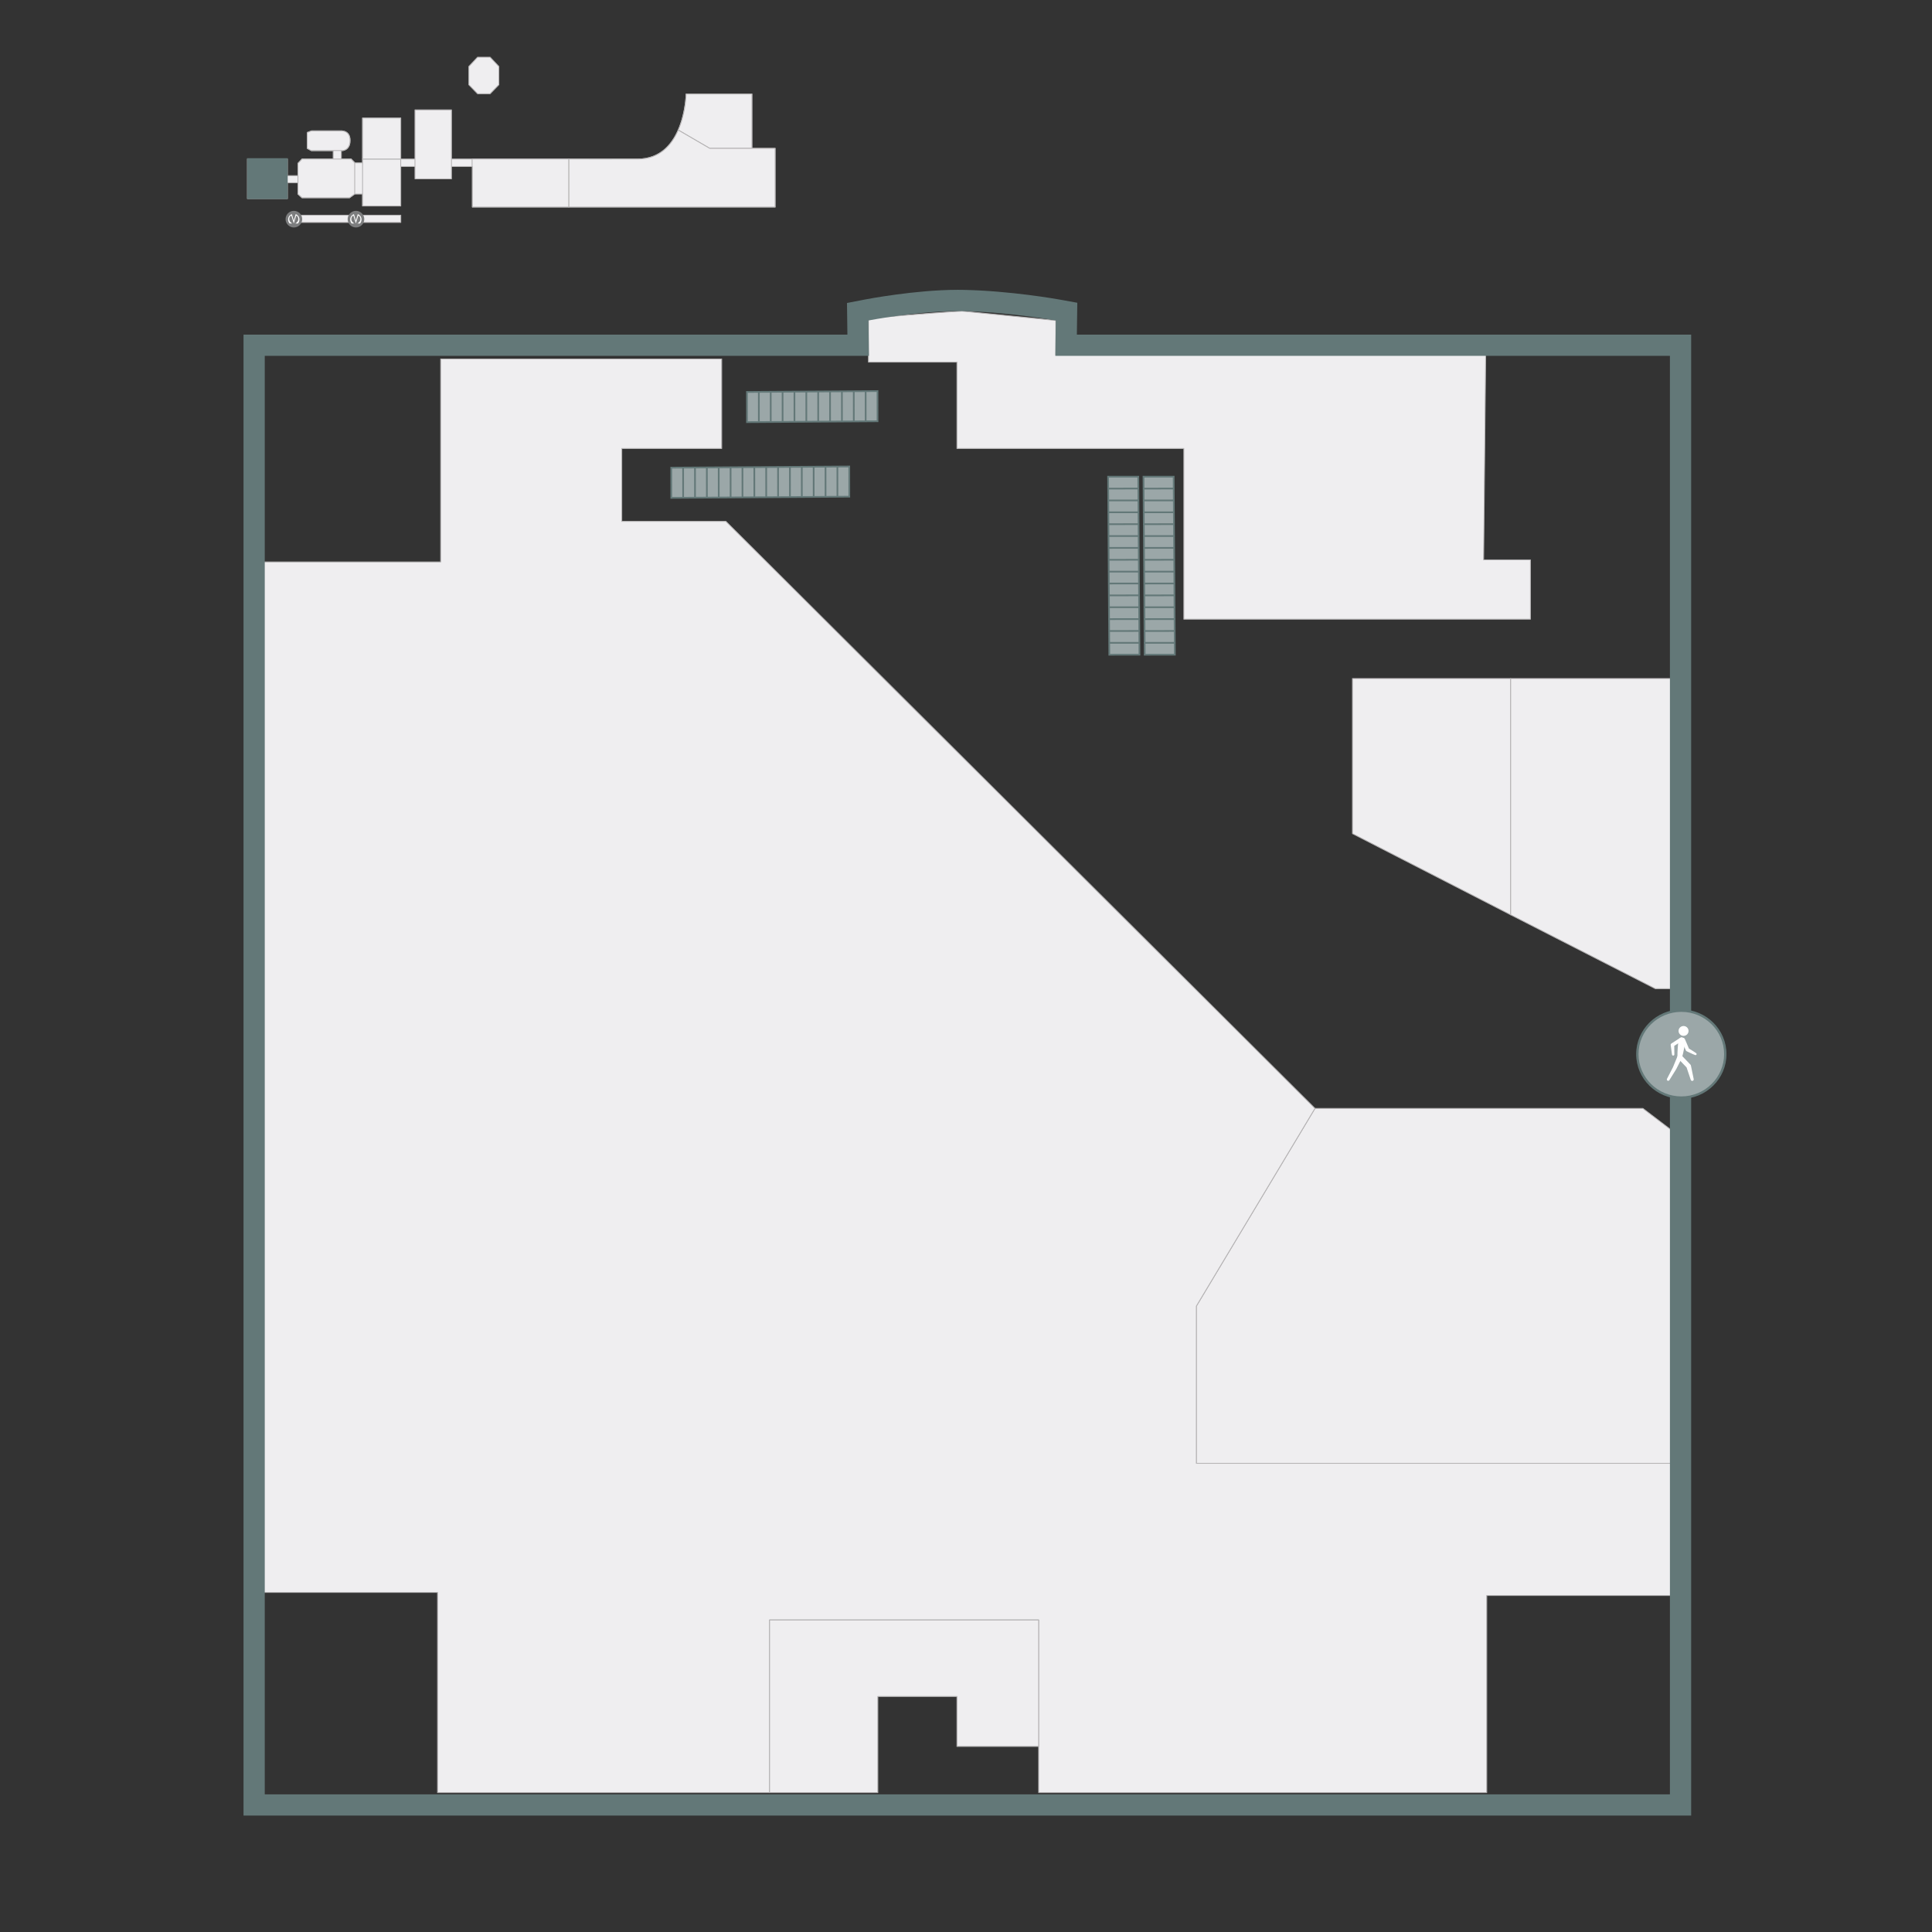 <?xml version="1.0" encoding="utf-8"?>
<!-- Generator: Adobe Illustrator 17.0.0, SVG Export Plug-In . SVG Version: 6.00 Build 0)  -->
<!DOCTYPE svg PUBLIC "-//W3C//DTD SVG 1.1//EN" "http://www.w3.org/Graphics/SVG/1.1/DTD/svg11.dtd">
<svg version="1.1" xmlns="http://www.w3.org/2000/svg" xmlns:xlink="http://www.w3.org/1999/xlink" x="0px" y="0px"
	 width="566.929px" height="566.929px" viewBox="0 0 566.929 566.929"
	 style="enable-background:new 0 0 566.929 566.929;" xml:space="preserve">
<rect x="0" y="0" width="566.929" height="566.929" fill="#333333" stroke="none"/>
<style type="text/css">
	.st0{fill:#EFEEF0;stroke:#B5B3B4;stroke-width:0.25;stroke-linejoin:round;stroke-miterlimit:10;}
	.st1{fill:#637878;}
	.st2{fill:#7C7D7E;}
	.st3{fill:#FFFFFF;}
	.st4{fill:#9BA7A8;stroke:#637878;stroke-width:0.5;stroke-miterlimit:10;}
	.st5{fill:#9BA7A8;}
</style>
<g id="Карта">
	<g>
		<polygon class="st0" points="137.574,19.504 137.574,24.871 140.137,27.514 143.822,27.514 
			146.386,24.871 146.386,19.504 143.822,16.78 140.137,16.78 		"/>
		<path class="st0" d="M227.455,60.759V43.536h-6.809V27.594h-19.306
			c0,0-0.32,18.991-14.099,19.071c-5.377,0.031-19.386,0-19.386,0h-35.488V32.361
			h-10.494v14.305h-4.286V34.644h-11.195V47.782h-2.223l-1.122-1.116h-2.884v-2.436
			c0,0,2.563,0.107,2.563-3.017c0-3.124-2.804-2.804-2.804-2.804h-8.531l-1.242,0.481
			v4.646l1.242,0.694h6.369v2.436h-9.132l-1.202,1.276v3.605h-3.084v-4.881H72.606
			v11.61h11.736v-4.646h3.084v3.311l1.202,1.095h13.939l1.442-1.095h2.383v3.498
			h11.195V48.863h4.286v3.164h10.254v-3.164h6.489v11.896H227.455z"/>
		<polygon class="st0" points="104.089,47.782 103.047,46.666 88.628,46.666 87.426,47.942 
			87.426,56.941 88.628,58.035 102.567,58.035 104.089,56.941 		"/>
		<path class="st0" d="M100.679,44.177c0.748-0.153,2.048-0.739,2.048-2.964
			c0-3.124-2.804-2.804-2.804-2.804h-8.531l-1.242,0.481v4.646l1.146,0.641H100.679z
			"/>
		<rect x="106.392" y="46.666" class="st0" width="11.195" height="13.773"/>
		<rect x="121.773" y="32.241" class="st0" width="10.709" height="20.247"/>
		<rect x="72.506" y="46.42" class="st1" width="11.916" height="11.976"/>
		<rect x="106.353" y="63.147" class="st0" width="11.255" height="2.133"/>
		<rect x="87.737" y="63.147" class="st0" width="15.146" height="2.133"/>
		<g>
			<circle class="st2" cx="104.453" cy="64.311" r="2.44"/>
			<g>
				<g id="Слой_x0020_1_2_">
					<path id="path4_2_" class="st3" d="M105.548,63.185c-0.29-0.262-0.566-0.342-0.566-0.342
						l-0.556,1.895h-0.005l-0.561-1.895c0,0-0.276,0.078-0.566,0.342
						c-0.309,0.281-0.575,0.711-0.53,1.393c0.036,0.54,0.435,0.999,0.435,0.999
						l0.773-0.002c0,0-0.663-0.352-0.823-0.906
						c-0.19-0.654,0.107-1.108,0.335-1.324c0.093-0.081,0.228-0.1,0.278,0.074
						c0.171,0.554,0.661,2.14,0.661,2.14l0.002,0c0,0,0.487-1.586,0.661-2.14
						c0.052-0.174,0.188-0.155,0.278-0.074c0.228,0.216,0.525,0.671,0.335,1.324
						c-0.159,0.554-0.823,0.906-0.823,0.906l0.773,0.002
						c0,0,0.402-0.461,0.435-0.999C106.126,63.896,105.86,63.465,105.548,63.185z"/>
				</g>
			</g>
		</g>
		<g>
			<circle class="st2" cx="86.238" cy="64.311" r="2.44"/>
			<g>
				<g id="Слой_x0020_1_1_">
					<path id="path4_1_" class="st3" d="M87.333,63.185c-0.29-0.262-0.566-0.342-0.566-0.342
						l-0.556,1.895h-0.005l-0.561-1.895c0,0-0.276,0.078-0.566,0.342
						c-0.309,0.281-0.575,0.711-0.53,1.393c0.036,0.54,0.435,0.999,0.435,0.999
						l0.773-0.002c0,0-0.663-0.352-0.823-0.906
						c-0.19-0.654,0.107-1.108,0.335-1.324c0.093-0.081,0.228-0.1,0.278,0.074
						c0.171,0.554,0.661,2.14,0.661,2.14l0.002,0c0,0,0.487-1.586,0.661-2.14
						c0.052-0.174,0.188-0.155,0.278-0.074c0.228,0.216,0.525,0.671,0.335,1.324
						c-0.159,0.554-0.823,0.906-0.823,0.906l0.773,0.002
						c0,0,0.402-0.461,0.435-0.999C87.911,63.896,87.645,63.465,87.333,63.185z"/>
				</g>
			</g>
		</g>
		<path class="st0" d="M201.34,27.594c0,0-0.096,5.478-2.317,10.563l9.238,5.378h12.385
			V27.594H201.34z"/>
		<path class="st0" d="M220.646,43.536h-12.385l-9.238-5.378
			c-1.914,4.382-5.405,8.471-11.782,8.508c-5.377,0.031-19.386,0-19.386,0h-0.965
			v14.093h60.565V43.536H220.646z"/>
		<polygon class="st0" points="138.615,60.759 166.89,60.759 166.89,46.666 138.535,46.666 
			138.535,48.863 138.615,48.863 		"/>
		<rect x="106.392" y="34.644" class="st0" width="11.195" height="12.022"/>
	</g>
</g>
<g id="Помещения">
	<path id="id11055" class="st0" d="M435.963,104.118H309.82V94.039l-27.489-2.749
		c-10.69,0.611-27.489,2.138-27.489,2.138v11.301v1.527h25.962v25.351h66.584v50.091
		h101.708V164.288h-13.744L435.963,104.118z"/>
	<polygon id="id11258" class="st0" points="443.294,268.44 443.294,268.44 396.868,244.616 
		396.868,199.107 443.294,199.107 	"/>
	<polygon id="id11411" class="st0" points="490.941,290.125 485.748,290.125 443.294,268.44 
		443.294,199.107 491.551,199.107 	"/>
	<polygon id="id11248" class="st0" points="385.873,325.25 482.083,325.25 491.322,332.275 
		491.322,429.402 351.054,429.402 351.054,383.282 	"/>
	<polygon id="id11031" class="st0" points="491.322,429.402 351.054,429.402 351.054,383.282 
		385.873,325.25 212.999,152.987 182.456,152.987 182.456,131.607 211.777,131.607 
		211.777,105.34 129.311,105.34 129.311,164.899 73.417,164.899 73.417,467.275 
		128.395,467.275 128.395,526.019 225.827,526.019 225.827,475.369 304.781,475.369 
		304.781,526.019 436.269,526.019 436.269,468.191 491.322,468.191 	"/>
	<polygon id="id7925" class="st0" points="304.781,512.479 280.805,512.479 280.805,497.818 
		257.592,497.818 257.592,526.019 225.827,526.019 225.827,475.369 304.781,475.369 	"/>
</g>
<g id="Этаж">
	<path class="st1" d="M315.998,98.19l0.127-9.348l-5.199-0.938
		c-0.591-0.106-14.628-2.612-28.489-2.846c-0.449-0.008-0.906-0.012-1.362-0.012
		c-12.47,0-26.816,2.756-27.421,2.873l-5.113,0.992l0.122,9.278H71.46v434.572
		h424.799V98.19H315.998z M490.025,526.529H77.693V104.424h177.285l-0.135-10.385
		c0,0,15.235-2.957,27.489-2.749c13.515,0.229,27.489,2.749,27.489,2.749
		l-0.14,10.385h180.345V526.529z"/>
</g>
<g id="Маркеры">
	<path class="st4" d="M334.227,171.219l-8.853,0.01l-0.023-3.482l8.853-0.01
		L334.227,171.219z M334.227,171.219l-8.853,0.01l0.023,3.482l8.853-0.01
		L334.227,171.219z M334.25,174.701l-8.853,0.01l0.023,3.482l8.853-0.01
		L334.25,174.701z M334.274,178.184l-8.853,0.01l0.023,3.482l8.853-0.01
		L334.274,178.184z M334.297,181.666l-8.853,0.01l0.023,3.482l8.853-0.01
		L334.297,181.666z M334.32,185.149l-8.853,0.01l0.023,3.482l8.853-0.01
		L334.32,185.149z M334.343,188.631l-8.853,0.01l0.023,3.482l8.853-0.01
		L334.343,188.631z M334.181,164.254l-8.853,0.01l0.023,3.482l8.853-0.01
		L334.181,164.254z M334.158,160.772l-8.853,0.01l0.023,3.482l8.853-0.01
		L334.158,160.772z M334.135,157.29l-8.853,0.01l0.023,3.482l8.853-0.01
		L334.135,157.29z M334.112,153.807l-8.853,0.01l0.023,3.482l8.853-0.01
		L334.112,153.807z M334.088,150.325l-8.853,0.01l0.023,3.482l8.853-0.01
		L334.088,150.325z M334.065,146.842l-8.853,0.01l0.023,3.482l8.853-0.01
		L334.065,146.842z M334.042,143.36l-8.853,0.01l0.023,3.482l8.853-0.01
		L334.042,143.36z M334.019,139.878l-8.853,0.01l0.023,3.482l8.853-0.01
		L334.019,139.878z"/>
	<path class="st4" d="M344.612,171.219l-8.853,0.01l-0.023-3.482l8.853-0.01
		L344.612,171.219z M344.612,171.219l-8.853,0.01l0.023,3.482l8.853-0.01
		L344.612,171.219z M344.635,174.701l-8.853,0.01l0.023,3.482l8.853-0.01
		L344.635,174.701z M344.658,178.184l-8.853,0.01l0.023,3.482l8.853-0.01
		L344.658,178.184z M344.681,181.666l-8.853,0.01l0.023,3.482l8.853-0.01
		L344.681,181.666z M344.705,185.149l-8.853,0.01l0.023,3.482l8.853-0.01
		L344.705,185.149z M344.728,188.631l-8.853,0.01l0.023,3.482l8.853-0.01
		L344.728,188.631z M344.566,164.254l-8.853,0.01l0.023,3.482l8.853-0.01
		L344.566,164.254z M344.543,160.772l-8.853,0.01l0.023,3.482l8.853-0.01
		L344.543,160.772z M344.519,157.29l-8.853,0.01l0.023,3.482l8.853-0.01
		L344.519,157.29z M344.496,153.807l-8.853,0.01l0.023,3.482l8.853-0.01
		L344.496,153.807z M344.473,150.325l-8.853,0.01l0.023,3.482l8.853-0.01
		L344.473,150.325z M344.45,146.842l-8.853,0.01l0.023,3.482l8.853-0.01
		L344.45,146.842z M344.427,143.36l-8.853,0.01l0.023,3.482l8.853-0.01
		L344.427,143.36z M344.404,139.878l-8.853,0.01l0.023,3.482l8.853-0.01
		L344.404,139.878z"/>
	<path class="st4" d="M228.313,137.028l0.01,8.853l-3.482,0.023l-0.01-8.853
		L228.313,137.028z M228.313,137.028l0.01,8.853l3.482-0.023l-0.01-8.853
		L228.313,137.028z M231.795,137.005l0.01,8.853l3.482-0.023l-0.01-8.853
		L231.795,137.005z M235.278,136.982l0.01,8.853l3.482-0.023l-0.01-8.853
		L235.278,136.982z M238.76,136.959l0.01,8.853l3.482-0.023l-0.01-8.853
		L238.76,136.959z M242.243,136.936l0.01,8.853l3.482-0.023l-0.01-8.853
		L242.243,136.936z M245.725,136.913l0.01,8.853l3.482-0.023l-0.01-8.853
		L245.725,136.913z M221.348,137.075l0.01,8.853l3.482-0.023l-0.01-8.853
		L221.348,137.075z M217.866,137.098l0.01,8.853l3.482-0.023l-0.01-8.853
		L217.866,137.098z M214.384,137.121l0.01,8.853l3.482-0.023l-0.01-8.853
		L214.384,137.121z M210.901,137.144l0.01,8.853l3.482-0.023l-0.01-8.853
		L210.901,137.144z M207.419,137.167l0.01,8.853l3.482-0.023l-0.01-8.853
		L207.419,137.167z M203.936,137.19l0.01,8.853l3.482-0.023l-0.01-8.853
		L203.936,137.19z M200.454,137.214l0.01,8.853l3.482-0.023l-0.01-8.853
		L200.454,137.214z M196.972,137.237l0.01,8.853l3.482-0.023l-0.01-8.853
		L196.972,137.237z"/>
	<path class="st4" d="M250.533,114.808l0.01,8.853l-3.482,0.023l-0.01-8.853
		L250.533,114.808z M250.533,114.808l0.01,8.853l3.482-0.023l-0.01-8.853
		L250.533,114.808z M254.016,114.785l0.01,8.853l3.482-0.023l-0.01-8.853
		L254.016,114.785z M243.568,114.855l0.01,8.853l3.482-0.023l-0.01-8.853
		L243.568,114.855z M240.086,114.878l0.01,8.853l3.482-0.023l-0.01-8.853
		L240.086,114.878z M236.604,114.901l0.01,8.853l3.482-0.023l-0.01-8.853
		L236.604,114.901z M233.121,114.924l0.01,8.853l3.482-0.023l-0.01-8.853
		L233.121,114.924z M229.639,114.947l0.01,8.853l3.482-0.023l-0.01-8.853
		L229.639,114.947z M226.157,114.97l0.01,8.853l3.482-0.023l-0.01-8.853
		L226.157,114.97z M222.674,114.993l0.01,8.853l3.482-0.023l-0.01-8.853
		L222.674,114.993z M219.192,115.017l0.01,8.853l3.482-0.023l-0.01-8.853
		L219.192,115.017z"/>
	<g>
		<g>
			<ellipse class="st5" cx="493.37" cy="309.327" rx="12.906" ry="12.753"/>
			<path class="st1" d="M493.371,322.426c-7.308,0-13.252-5.876-13.252-13.099
				c0-7.223,5.945-13.099,13.252-13.099c7.306,0,13.251,5.876,13.251,13.099
				C506.622,316.55,500.677,322.426,493.371,322.426z M493.371,296.92
				c-6.926,0-12.56,5.566-12.56,12.407s5.634,12.407,12.56,12.407
				c6.925,0,12.559-5.566,12.559-12.407S500.296,296.92,493.371,296.92z"/>
		</g>
		<g>
			<path class="st3" d="M493.544,310.428l-1.641,3.238l-0.02,0.038l-0.002,0.004
				l-2.02,3.255c-0.116,0.188-0.363,0.245-0.551,0.129
				c-0.178-0.111-0.239-0.34-0.144-0.523l1.758-3.403l-0.022,0.042l1.382-3.357
				c0.146-0.354,0.551-0.523,0.904-0.377c0.354,0.146,0.523,0.551,0.377,0.904
				C493.56,310.396,493.552,310.413,493.544,310.428z"/>
			<ellipse class="st3" cx="494.025" cy="302.522" rx="1.464" ry="1.447"/>
			<path class="st3" d="M490.633,309.454l-0.381-2.788
				c-0.025-0.187,0.063-0.363,0.211-0.46l0.025-0.016l2.601-1.676
				c0.241-0.155,0.562-0.086,0.718,0.155c0.155,0.241,0.086,0.562-0.155,0.718
				l-2.601,1.676l0.236-0.475l0.044,2.814c0.003,0.194-0.151,0.354-0.345,0.357
				C490.807,309.76,490.656,309.627,490.633,309.454z"/>
			<path class="st3" d="M494.358,304.844c0.488,0.966,0.861,1.982,1.29,2.973
				l-0.227-0.247c0.768,0.497,1.567,0.937,2.308,1.485
				c0.139,0.103,0.168,0.299,0.065,0.438c-0.085,0.115-0.234,0.155-0.361,0.107
				c-0.864-0.321-1.668-0.751-2.504-1.124c-0.099-0.044-0.172-0.122-0.212-0.213
				l-0.015-0.034c-0.433-0.99-0.922-1.955-1.296-2.97
				c-0.099-0.269,0.039-0.568,0.308-0.668
				C493.965,304.498,494.241,304.611,494.358,304.844z"/>
			<path class="st3" d="M494.465,305.368c-0.008,0.828-0.152,1.638-0.314,2.446
				c-0.147,0.81-0.336,1.614-0.55,2.415l-0.187-0.568l2.602,2.715l0.026,0.027
				c0.075,0.078,0.122,0.174,0.143,0.272l0.818,3.976
				c0.05,0.242-0.106,0.478-0.347,0.527c-0.223,0.046-0.442-0.084-0.513-0.295
				l-1.295-3.847l0.169,0.298l-2.602-2.715c-0.124-0.13-0.186-0.296-0.187-0.462
				l-0-0.106c-0.001-0.829,0.022-1.655,0.087-2.476
				c0.05-0.822,0.119-1.643,0.322-2.445c0.126-0.497,0.631-0.797,1.128-0.671
				C494.189,304.567,494.469,304.95,494.465,305.368z"/>
		</g>
	</g>
</g>
</svg>
